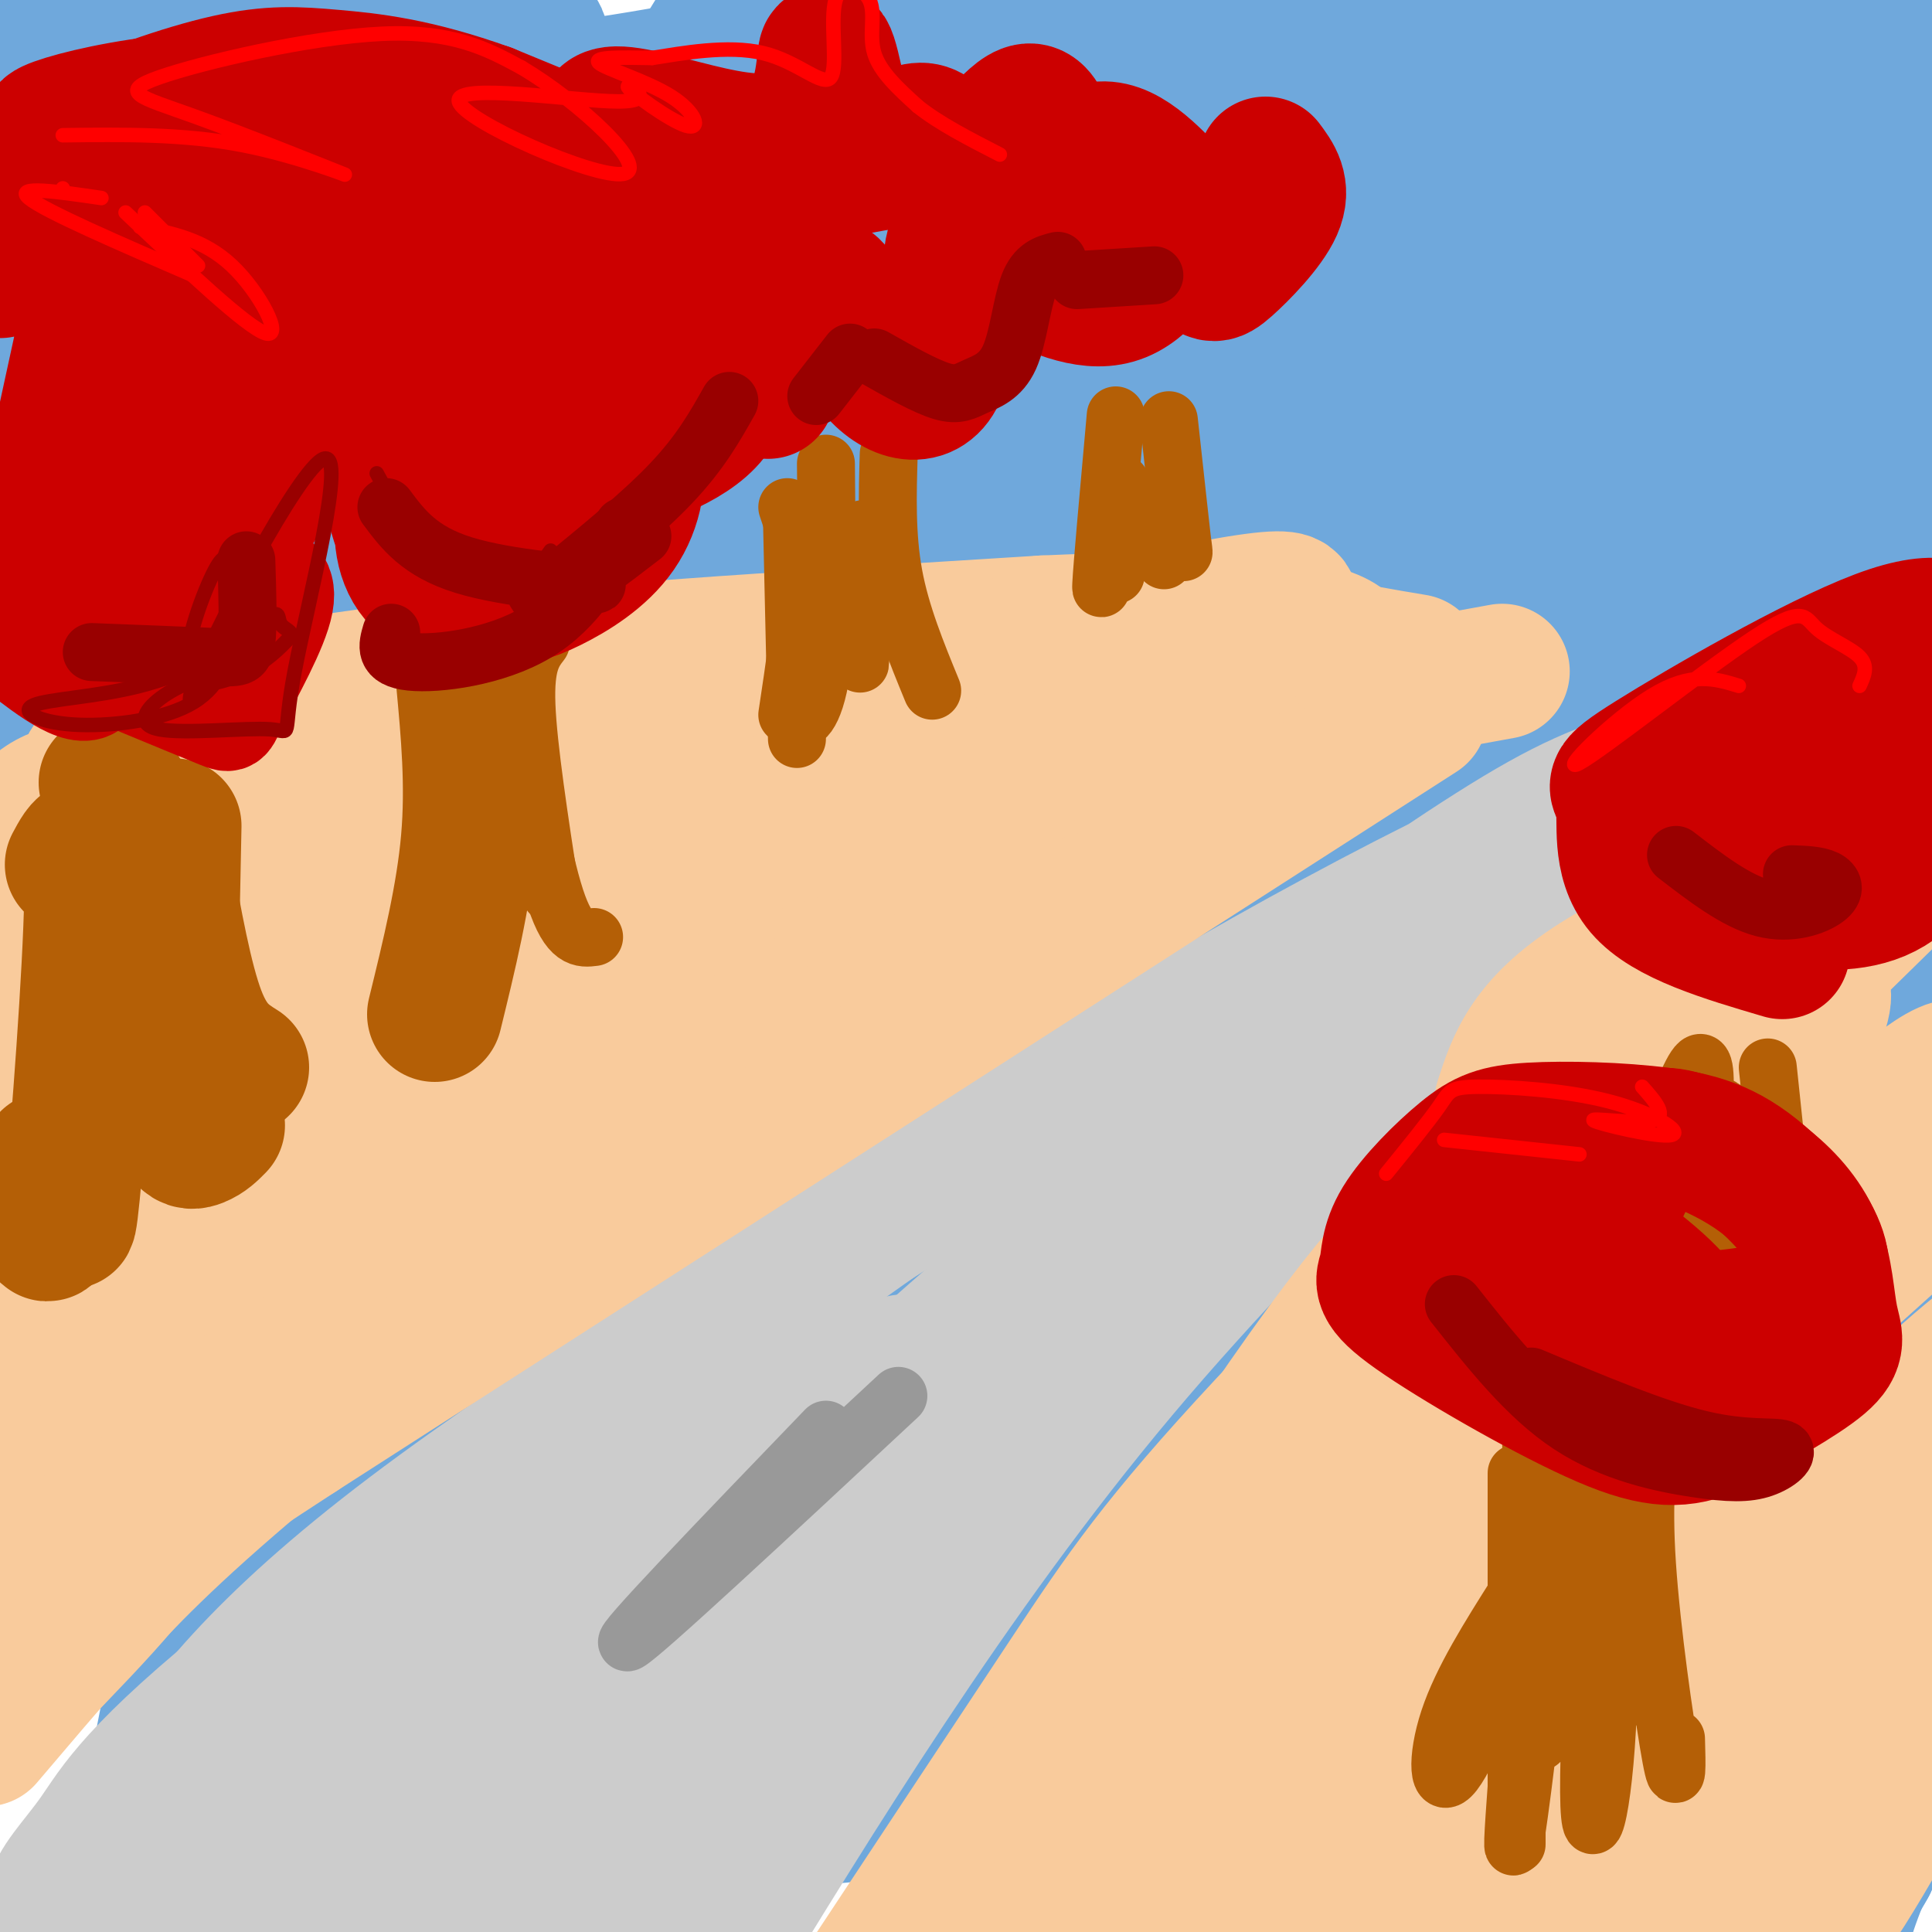 <svg viewBox='0 0 400 400' version='1.1' xmlns='http://www.w3.org/2000/svg' xmlns:xlink='http://www.w3.org/1999/xlink'><g fill='none' stroke='rgb(111,168,220)' stroke-width='28' stroke-linecap='round' stroke-linejoin='round'><path d='M236,157c-21.619,-9.300 -43.238,-18.599 -57,-23c-13.762,-4.401 -19.665,-3.902 -24,-5c-4.335,-1.098 -7.100,-3.792 -39,-7c-31.900,-3.208 -92.933,-6.928 -110,-10c-17.067,-3.072 9.833,-5.494 52,-6c42.167,-0.506 99.601,0.906 122,1c22.399,0.094 9.761,-1.128 -19,-3c-28.761,-1.872 -73.646,-4.392 -104,-2c-30.354,2.392 -46.177,9.696 -62,17'/><path d='M12,112c39.856,-17.658 79.711,-35.316 99,-45c19.289,-9.684 18.011,-11.396 20,-15c1.989,-3.604 7.244,-9.102 10,-13c2.756,-3.898 3.012,-6.196 0,-8c-3.012,-1.804 -9.292,-3.112 -22,-2c-12.708,1.112 -31.845,4.646 -52,12c-20.155,7.354 -41.330,18.530 -54,26c-12.670,7.470 -16.835,11.235 -21,15'/><path d='M14,74c19.617,-15.736 39.234,-31.473 49,-40c9.766,-8.527 9.680,-9.846 11,-14c1.320,-4.154 4.044,-11.144 -3,-12c-7.044,-0.856 -23.858,4.424 -35,9c-11.142,4.576 -16.612,8.450 -23,14c-6.388,5.550 -13.694,12.775 -21,20'/><path d='M6,87c22.817,-11.977 45.634,-23.954 63,-35c17.366,-11.046 29.280,-21.160 35,-26c5.720,-4.840 5.245,-4.405 6,-7c0.755,-2.595 2.739,-8.219 2,-11c-0.739,-2.781 -4.201,-2.717 -14,1c-9.799,3.717 -25.936,11.089 -38,19c-12.064,7.911 -20.056,16.361 -29,25c-8.944,8.639 -18.841,17.468 -29,32c-10.159,14.532 -20.579,34.766 -31,55'/><path d='M21,169c78.444,-32.622 156.889,-65.244 156,-67c-0.889,-1.756 -81.111,27.356 -127,47c-45.889,19.644 -57.444,29.822 -69,40'/><path d='M38,207c84.794,-21.407 169.589,-42.813 170,-46c0.411,-3.187 -83.560,11.847 -125,20c-41.440,8.153 -40.349,9.426 -48,13c-7.651,3.574 -24.043,9.450 -33,14c-8.957,4.550 -10.478,7.775 -12,11'/><path d='M0,223c7.346,1.806 14.692,3.611 56,-4c41.308,-7.611 116.577,-24.640 158,-32c41.423,-7.360 49.001,-5.053 49,-5c-0.001,0.053 -7.580,-2.149 -32,0c-24.420,2.149 -65.682,8.649 -102,16c-36.318,7.351 -67.693,15.554 -85,22c-17.307,6.446 -20.547,11.136 -29,15c-8.453,3.864 -22.119,6.902 10,7c32.119,0.098 110.024,-2.744 166,-4c55.976,-1.256 90.022,-0.925 117,0c26.978,0.925 46.889,2.445 49,4c2.111,1.555 -13.578,3.146 -47,1c-33.422,-2.146 -84.577,-8.029 -130,-10c-45.423,-1.971 -85.114,-0.031 -65,-1c20.114,-0.969 100.033,-4.848 143,-6c42.967,-1.152 48.984,0.424 55,2'/><path d='M313,228c20.664,1.968 44.824,5.888 58,9c13.176,3.112 15.368,5.416 20,8c4.632,2.584 11.705,5.449 -51,0c-62.705,-5.449 -195.187,-19.212 -247,-25c-51.813,-5.788 -22.956,-3.599 -11,-4c11.956,-0.401 7.012,-3.390 12,-6c4.988,-2.610 19.909,-4.840 35,-7c15.091,-2.160 30.351,-4.249 81,-4c50.649,0.249 136.688,2.834 155,0c18.312,-2.834 -31.104,-11.089 -58,-16c-26.896,-4.911 -31.273,-6.477 -56,-8c-24.727,-1.523 -69.803,-3.002 -100,-1c-30.197,2.002 -45.514,7.487 -61,13c-15.486,5.513 -31.141,11.055 -41,16c-9.859,4.945 -13.920,9.294 -16,12c-2.080,2.706 -2.177,3.769 11,2c13.177,-1.769 39.627,-6.369 57,-10c17.373,-3.631 25.667,-6.293 54,-16c28.333,-9.707 76.705,-26.460 106,-38c29.295,-11.540 39.513,-17.869 44,-22c4.487,-4.131 3.244,-6.066 2,-8'/><path d='M307,123c-4.365,-1.303 -16.277,-0.562 -22,-1c-5.723,-0.438 -5.258,-2.056 -41,7c-35.742,9.056 -107.690,28.784 -146,42c-38.310,13.216 -42.982,19.919 -53,29c-10.018,9.081 -25.381,20.540 -33,30c-7.619,9.460 -7.494,16.922 -5,22c2.494,5.078 7.357,7.771 26,11c18.643,3.229 51.065,6.995 75,6c23.935,-0.995 39.385,-6.752 55,-13c15.615,-6.248 31.397,-12.987 49,-27c17.603,-14.013 37.026,-35.299 46,-45c8.974,-9.701 7.498,-7.815 5,-13c-2.498,-5.185 -6.018,-17.440 -14,-24c-7.982,-6.560 -20.425,-7.426 -35,-8c-14.575,-0.574 -31.281,-0.855 -47,-1c-15.719,-0.145 -30.450,-0.152 -54,8c-23.550,8.152 -55.917,24.464 -76,38c-20.083,13.536 -27.881,24.296 -34,35c-6.119,10.704 -10.560,21.352 -15,32'/><path d='M43,297c15.741,1.563 31.482,3.127 49,2c17.518,-1.127 36.814,-4.944 54,-9c17.186,-4.056 32.261,-8.350 52,-17c19.739,-8.650 44.140,-21.656 57,-30c12.860,-8.344 14.178,-12.024 15,-15c0.822,-2.976 1.149,-5.246 -4,-7c-5.149,-1.754 -15.772,-2.992 -26,-4c-10.228,-1.008 -20.061,-1.786 -44,-1c-23.939,0.786 -61.984,3.135 -89,6c-27.016,2.865 -43.005,6.247 -60,12c-16.995,5.753 -34.998,13.876 -53,22'/><path d='M28,250c23.331,-0.623 46.662,-1.245 55,-4c8.338,-2.755 1.683,-7.641 68,2c66.317,9.641 205.608,33.811 219,21c13.392,-12.811 -99.113,-62.603 -153,-87c-53.887,-24.397 -49.156,-23.400 -58,-27c-8.844,-3.600 -31.261,-11.796 -53,-15c-21.739,-3.204 -42.798,-1.416 -53,2c-10.202,3.416 -9.547,8.460 -9,11c0.547,2.540 0.987,2.574 11,13c10.013,10.426 29.598,31.242 72,21c42.402,-10.242 107.619,-51.542 121,-76c13.381,-24.458 -25.075,-32.075 -40,-36c-14.925,-3.925 -6.320,-4.157 -21,-5c-14.680,-0.843 -52.646,-2.298 -78,1c-25.354,3.298 -38.095,11.350 -53,21c-14.905,9.650 -31.973,20.900 -43,32c-11.027,11.100 -16.014,22.050 -21,33'/><path d='M44,200c13.921,-1.921 27.842,-3.843 43,-12c15.158,-8.157 31.552,-22.550 45,-35c13.448,-12.450 23.949,-22.955 40,-46c16.051,-23.045 37.650,-58.628 45,-73c7.350,-14.372 0.449,-7.532 0,-10c-0.449,-2.468 5.554,-14.244 -11,-12c-16.554,2.244 -55.664,18.509 -79,35c-23.336,16.491 -30.898,33.209 -49,66c-18.102,32.791 -46.743,81.655 -34,62c12.743,-19.655 66.872,-107.827 121,-196'/><path d='M59,53c0.000,0.000 -75.000,81.000 -75,81'/><path d='M35,44c0.000,0.000 40.000,-61.000 40,-61'/><path d='M35,16c0.000,0.000 -66.000,71.000 -66,71'/><path d='M0,8c0.000,0.000 26.000,-25.000 26,-25'/><path d='M13,17c0.000,0.000 -50.000,53.000 -50,53'/><path d='M46,11c2.933,-2.733 5.867,-5.467 12,-7c6.133,-1.533 15.467,-1.867 18,0c2.533,1.867 -1.733,5.933 -6,10'/><path d='M42,92c-4.471,14.465 -8.941,28.931 -20,49c-11.059,20.069 -28.706,45.742 -19,33c9.706,-12.742 46.767,-63.900 73,-97c26.233,-33.100 41.640,-48.142 27,-30c-14.640,18.142 -59.326,69.469 -83,98c-23.674,28.531 -26.337,34.265 -29,40'/><path d='M13,160c16.076,-17.652 32.152,-35.304 52,-54c19.848,-18.696 43.467,-38.436 59,-51c15.533,-12.564 22.979,-17.954 34,-24c11.021,-6.046 25.617,-12.749 30,-11c4.383,1.749 -1.446,11.950 -3,16c-1.554,4.050 1.169,1.948 -17,26c-18.169,24.052 -57.229,74.258 -79,101c-21.771,26.742 -26.251,30.021 -17,16c9.251,-14.021 32.235,-45.342 46,-63c13.765,-17.658 18.311,-21.653 33,-35c14.689,-13.347 39.519,-36.047 53,-46c13.481,-9.953 15.611,-7.159 13,1c-2.611,8.159 -9.964,21.685 -31,48c-21.036,26.315 -55.757,65.421 -73,84c-17.243,18.579 -17.010,16.632 -11,5c6.010,-11.632 17.796,-32.950 26,-47c8.204,-14.050 12.825,-20.833 29,-38c16.175,-17.167 43.903,-44.719 59,-58c15.097,-13.281 17.562,-12.292 20,-10c2.438,2.292 4.849,5.886 4,11c-0.849,5.114 -4.957,11.747 -16,26c-11.043,14.253 -29.022,36.127 -47,58'/><path d='M177,115c-18.649,20.618 -41.772,43.164 -54,54c-12.228,10.836 -13.561,9.962 -3,-6c10.561,-15.962 33.018,-47.012 49,-67c15.982,-19.988 25.490,-28.916 36,-39c10.510,-10.084 22.022,-21.326 36,-32c13.978,-10.674 30.421,-20.782 39,-25c8.579,-4.218 9.292,-2.547 9,2c-0.292,4.547 -1.590,11.972 -5,20c-3.410,8.028 -8.933,16.661 -23,36c-14.067,19.339 -36.678,49.386 -53,69c-16.322,19.614 -26.353,28.797 -36,38c-9.647,9.203 -18.908,18.427 -20,14c-1.092,-4.427 5.986,-22.506 21,-45c15.014,-22.494 37.965,-49.402 55,-69c17.035,-19.598 28.153,-31.885 40,-43c11.847,-11.115 24.424,-21.057 37,-31'/><path d='M309,25c-37.786,46.685 -75.572,93.370 -96,117c-20.428,23.630 -23.497,24.204 -27,25c-3.503,0.796 -7.442,1.813 -6,-4c1.442,-5.813 8.263,-18.455 16,-31c7.737,-12.545 16.391,-24.993 32,-45c15.609,-20.007 38.174,-47.573 58,-67c19.826,-19.427 36.913,-30.713 54,-42'/><path d='M335,23c-26.932,38.133 -53.863,76.267 -78,106c-24.137,29.733 -45.479,51.066 -56,62c-10.521,10.934 -10.219,11.469 -9,5c1.219,-6.469 3.357,-19.943 11,-35c7.643,-15.057 20.791,-31.696 35,-49c14.209,-17.304 29.479,-35.274 45,-52c15.521,-16.726 31.292,-32.207 46,-45c14.708,-12.793 28.354,-22.896 42,-33'/><path d='M371,28c-41.457,53.924 -82.914,107.848 -106,135c-23.086,27.152 -27.802,27.531 -32,28c-4.198,0.469 -7.879,1.026 -9,-3c-1.121,-4.026 0.318,-12.636 13,-32c12.682,-19.364 36.607,-49.483 54,-71c17.393,-21.517 28.255,-34.434 45,-50c16.745,-15.566 39.372,-33.783 62,-52'/><path d='M402,16c-46.274,58.600 -92.548,117.199 -117,146c-24.452,28.801 -27.083,27.802 -32,30c-4.917,2.198 -12.121,7.592 -8,-4c4.121,-11.592 19.569,-40.169 32,-60c12.431,-19.831 21.847,-30.916 40,-50c18.153,-19.084 45.044,-46.167 65,-62c19.956,-15.833 32.978,-20.417 46,-25'/><path d='M367,114c-13.591,18.198 -27.182,36.396 -47,59c-19.818,22.604 -45.863,49.614 -59,61c-13.137,11.386 -13.368,7.149 -12,-1c1.368,-8.149 4.333,-20.208 10,-34c5.667,-13.792 14.034,-29.315 32,-54c17.966,-24.685 45.529,-58.530 65,-80c19.471,-21.470 30.849,-30.563 41,-37c10.151,-6.437 19.076,-10.219 28,-14'/><path d='M365,136c-33.654,41.349 -67.309,82.697 -87,102c-19.691,19.303 -25.420,16.560 -27,10c-1.580,-6.560 0.988,-16.937 8,-31c7.012,-14.063 18.467,-31.811 28,-47c9.533,-15.189 17.143,-27.820 39,-50c21.857,-22.180 57.959,-53.909 76,-65c18.041,-11.091 18.020,-1.546 18,8'/><path d='M380,143c-10.199,15.932 -20.399,31.863 -38,53c-17.601,21.137 -42.605,47.478 -58,61c-15.395,13.522 -21.181,14.224 -23,7c-1.819,-7.224 0.328,-22.376 10,-43c9.672,-20.624 26.868,-46.721 46,-68c19.132,-21.279 40.199,-37.739 54,-47c13.801,-9.261 20.336,-11.323 25,-7c4.664,4.323 7.457,15.030 7,25c-0.457,9.970 -4.164,19.203 -15,37c-10.836,17.797 -28.800,44.158 -48,67c-19.200,22.842 -39.634,42.165 -51,52c-11.366,9.835 -13.662,10.181 -13,3c0.662,-7.181 4.283,-21.890 16,-41c11.717,-19.110 31.529,-42.623 41,-54c9.471,-11.377 8.601,-10.620 14,-14c5.399,-3.380 17.068,-10.897 25,-15c7.932,-4.103 12.127,-4.792 14,0c1.873,4.792 1.423,15.065 -2,25c-3.423,9.935 -9.821,19.533 -17,29c-7.179,9.467 -15.141,18.805 -25,29c-9.859,10.195 -21.617,21.248 -27,22c-5.383,0.752 -4.391,-8.799 4,-23c8.391,-14.201 24.182,-33.054 36,-41c11.818,-7.946 19.662,-4.985 21,2c1.338,6.985 -3.831,17.992 -9,29'/><path d='M367,231c-4.043,8.469 -9.652,15.142 -18,23c-8.348,7.858 -19.437,16.901 -25,19c-5.563,2.099 -5.602,-2.745 -2,-9c3.602,-6.255 10.845,-13.921 15,-17c4.155,-3.079 5.222,-1.572 7,-1c1.778,0.572 4.269,0.207 2,8c-2.269,7.793 -9.297,23.742 -9,24c0.297,0.258 7.918,-15.177 16,-25c8.082,-9.823 16.623,-14.035 20,-11c3.377,3.035 1.588,13.317 -1,21c-2.588,7.683 -5.977,12.766 -15,23c-9.023,10.234 -23.681,25.619 -20,19c3.681,-6.619 25.702,-35.240 37,-48c11.298,-12.760 11.874,-9.658 14,-9c2.126,0.658 5.802,-1.128 9,2c3.198,3.128 5.919,11.168 6,20c0.081,8.832 -2.478,18.455 -5,23c-2.522,4.545 -5.006,4.013 -8,0c-2.994,-4.013 -6.497,-11.506 -10,-19'/><path d='M380,274c-2.793,-9.471 -4.775,-23.647 -6,-42c-1.225,-18.353 -1.691,-40.881 0,-69c1.691,-28.119 5.540,-61.829 9,-72c3.460,-10.171 6.530,3.197 6,28c-0.530,24.803 -4.659,61.040 -4,66c0.659,4.960 6.108,-21.359 11,-59c4.892,-37.641 9.229,-86.605 5,-67c-4.229,19.605 -17.023,107.778 -17,124c0.023,16.222 12.864,-39.508 18,-61c5.136,-21.492 2.568,-8.746 0,4'/><path d='M402,126c0.152,2.680 0.532,7.378 -6,16c-6.532,8.622 -19.976,21.166 -23,30c-3.024,8.834 4.374,13.959 -12,-1c-16.374,-14.959 -56.518,-50.002 -73,-64c-16.482,-13.998 -9.301,-6.951 -12,-18c-2.699,-11.049 -15.278,-40.194 -25,-56c-9.722,-15.806 -16.588,-18.273 -27,-21c-10.412,-2.727 -24.369,-5.715 -40,-4c-15.631,1.715 -32.934,8.133 -44,15c-11.066,6.867 -15.894,14.184 -18,20c-2.106,5.816 -1.489,10.130 0,13c1.489,2.870 3.849,4.295 9,6c5.151,1.705 13.094,3.689 24,4c10.906,0.311 24.776,-1.052 35,-6c10.224,-4.948 16.802,-13.481 20,-19c3.198,-5.519 3.015,-8.024 2,-11c-1.015,-2.976 -2.861,-6.422 -6,-9c-3.139,-2.578 -7.569,-4.289 -12,-6'/><path d='M194,15c-5.250,-1.244 -12.374,-1.353 -19,-1c-6.626,0.353 -12.754,1.169 -23,5c-10.246,3.831 -24.609,10.677 -33,16c-8.391,5.323 -10.811,9.124 -15,16c-4.189,6.876 -10.148,16.827 -11,25c-0.852,8.173 3.401,14.569 9,18c5.599,3.431 12.543,3.897 24,2c11.457,-1.897 27.429,-6.158 43,-15c15.571,-8.842 30.743,-22.266 38,-31c7.257,-8.734 6.599,-12.780 6,-15c-0.599,-2.220 -1.139,-2.616 -4,-4c-2.861,-1.384 -8.043,-3.756 -20,-2c-11.957,1.756 -30.689,7.640 -44,13c-13.311,5.360 -21.202,10.196 -27,17c-5.798,6.804 -9.504,15.577 -10,21c-0.496,5.423 2.218,7.495 11,5c8.782,-2.495 23.634,-9.556 37,-17c13.366,-7.444 25.248,-15.270 40,-27c14.752,-11.730 32.376,-27.365 50,-43'/><path d='M192,0c-9.574,4.011 -19.148,8.022 -37,12c-17.852,3.978 -43.981,7.922 -53,8c-9.019,0.078 -0.928,-3.710 -5,-6c-4.072,-2.290 -20.306,-3.083 -26,-6c-5.694,-2.917 -0.847,-7.959 4,-13'/><path d='M35,0c-1.596,1.115 -3.192,2.229 -6,5c-2.808,2.771 -6.827,7.197 -10,24c-3.173,16.803 -5.501,45.982 -6,78c-0.499,32.018 0.829,66.876 5,91c4.171,24.124 11.183,37.513 15,44c3.817,6.487 4.437,6.072 12,-12c7.563,-18.072 22.068,-53.801 26,-69c3.932,-15.199 -2.709,-9.868 -8,-4c-5.291,5.868 -9.232,12.272 -12,16c-2.768,3.728 -4.362,4.779 -13,31c-8.638,26.221 -24.319,77.610 -40,129'/><path d='M4,259c11.682,-26.407 23.363,-52.814 30,-65c6.637,-12.186 8.229,-10.152 10,-2c1.771,8.152 3.722,22.422 4,37c0.278,14.578 -1.118,29.463 -2,43c-0.882,13.537 -1.252,25.725 -5,49c-3.748,23.275 -10.874,57.638 -18,92'/><path d='M28,381c5.457,-15.574 10.913,-31.147 17,-47c6.087,-15.853 12.804,-31.984 25,-53c12.196,-21.016 29.870,-46.917 45,-59c15.130,-12.083 27.717,-10.348 34,-13c6.283,-2.652 6.261,-9.690 6,7c-0.261,16.690 -0.763,57.109 -3,81c-2.237,23.891 -6.211,31.255 -13,48c-6.789,16.745 -16.395,42.873 -26,69'/><path d='M114,401c10.181,-26.693 20.362,-53.386 34,-79c13.638,-25.614 30.734,-50.150 43,-65c12.266,-14.850 19.702,-20.015 27,-23c7.298,-2.985 14.458,-3.792 19,0c4.542,3.792 6.465,12.181 7,23c0.535,10.819 -0.317,24.067 -2,37c-1.683,12.933 -4.195,25.552 -12,49c-7.805,23.448 -20.902,57.724 -34,92'/><path d='M192,404c6.381,-18.045 12.763,-36.090 21,-55c8.237,-18.910 18.331,-38.685 29,-57c10.669,-18.315 21.913,-35.169 33,-47c11.087,-11.831 22.015,-18.638 30,-23c7.985,-4.362 13.026,-6.279 17,1c3.974,7.279 6.880,23.755 7,39c0.120,15.245 -2.544,29.258 -6,44c-3.456,14.742 -7.702,30.212 -15,48c-7.298,17.788 -17.649,37.894 -28,58'/><path d='M274,382c8.866,-26.820 17.732,-53.640 26,-75c8.268,-21.360 15.938,-37.259 24,-53c8.062,-15.741 16.517,-31.326 28,-43c11.483,-11.674 25.993,-19.439 33,-19c7.007,0.439 6.511,9.083 7,18c0.489,8.917 1.964,18.106 -1,38c-2.964,19.894 -10.366,50.493 -15,71c-4.634,20.507 -6.500,30.923 -13,43c-6.500,12.077 -17.634,25.815 -23,32c-5.366,6.185 -4.964,4.817 -6,1c-1.036,-3.817 -3.512,-10.081 -6,-16c-2.488,-5.919 -4.989,-11.492 -1,-37c3.989,-25.508 14.469,-70.952 19,-91c4.531,-20.048 3.113,-14.700 8,-19c4.887,-4.300 16.080,-18.246 21,-25c4.920,-6.754 3.566,-6.314 5,3c1.434,9.314 5.656,27.503 8,40c2.344,12.497 2.809,19.302 -1,42c-3.809,22.698 -11.893,61.291 -17,80c-5.107,18.709 -7.237,17.535 -10,19c-2.763,1.465 -6.158,5.568 -5,-10c1.158,-15.568 6.867,-50.807 11,-73c4.133,-22.193 6.688,-31.341 10,-40c3.312,-8.659 7.382,-16.828 11,-21c3.618,-4.172 6.784,-4.345 9,6c2.216,10.345 3.481,31.208 4,48c0.519,16.792 0.291,29.512 -2,43c-2.291,13.488 -6.646,27.744 -11,42'/><path d='M387,386c-6.833,12.667 -18.417,23.333 -30,34'/><path d='M350,360c0.474,-12.860 0.949,-25.721 5,-37c4.051,-11.279 11.680,-20.978 17,-23c5.320,-2.022 8.332,3.631 11,11c2.668,7.369 4.993,16.454 7,26c2.007,9.546 3.695,19.555 2,30c-1.695,10.445 -6.773,21.328 -9,28c-2.227,6.672 -1.604,9.134 -7,-17c-5.396,-26.134 -16.811,-80.863 -22,-104c-5.189,-23.137 -4.151,-14.683 -7,0c-2.849,14.683 -9.584,35.593 -20,56c-10.416,20.407 -24.512,40.309 -30,51c-5.488,10.691 -2.369,12.172 -12,12c-9.631,-0.172 -32.011,-1.995 -45,-20c-12.989,-18.005 -16.587,-52.191 -19,-59c-2.413,-6.809 -3.641,13.760 -7,28c-3.359,14.240 -8.850,22.153 -17,27c-8.150,4.847 -18.958,6.629 -25,7c-6.042,0.371 -7.319,-0.669 -11,-9c-3.681,-8.331 -9.766,-23.952 -13,-35c-3.234,-11.048 -3.617,-17.524 -4,-24'/><path d='M144,308c-0.734,-11.700 -0.568,-28.951 -1,-17c-0.432,11.951 -1.463,53.102 2,68c3.463,14.898 11.418,3.542 20,2c8.582,-1.542 17.791,6.729 27,15'/></g>
<g fill='none' stroke='rgb(204,204,204)' stroke-width='28' stroke-linecap='round' stroke-linejoin='round'><path d='M101,368c-4.012,-2.774 -8.024,-5.548 -11,-5c-2.976,0.548 -4.917,4.417 1,-3c5.917,-7.417 19.690,-26.119 37,-41c17.310,-14.881 38.155,-25.940 59,-37'/><path d='M177,294c-24.738,13.339 -49.476,26.679 -77,49c-27.524,22.321 -57.833,53.625 -54,46c3.833,-7.625 41.810,-54.179 74,-86c32.190,-31.821 58.595,-48.911 85,-66'/><path d='M205,237c34.979,-23.279 79.925,-48.478 112,-63c32.075,-14.522 51.278,-18.367 53,-19c1.722,-0.633 -14.036,1.945 -26,5c-11.964,3.055 -20.132,6.587 -35,16c-14.868,9.413 -36.434,24.706 -58,40'/><path d='M82,350c-21.234,18.301 -42.469,36.603 -55,44c-12.531,7.397 -16.359,3.890 -16,0c0.359,-3.890 4.904,-8.163 9,-14c4.096,-5.837 7.742,-13.239 35,-35c27.258,-21.761 78.129,-57.880 129,-94'/><path d='M184,251c26.601,-18.648 28.604,-18.266 5,-3c-23.604,15.266 -72.817,45.418 -104,69c-31.183,23.582 -44.338,40.595 -52,54c-7.662,13.405 -9.831,23.203 -12,33'/><path d='M129,389c0.000,0.000 0.000,0.000 0,0'/><path d='M157,345c15.768,-19.161 31.536,-38.321 50,-58c18.464,-19.679 39.625,-39.875 63,-59c23.375,-19.125 48.964,-37.179 72,-52c23.036,-14.821 43.518,-26.411 64,-38'/><path d='M403,139c-18.536,7.542 -37.071,15.083 -61,30c-23.929,14.917 -53.250,37.208 -82,61c-28.750,23.792 -56.929,49.083 -83,75c-26.071,25.917 -50.036,52.458 -74,79'/><path d='M289,223c-19.600,19.911 -39.200,39.822 -57,61c-17.800,21.178 -33.800,43.622 -48,65c-14.200,21.378 -26.600,41.689 -39,62'/><path d='M277,229c-20.413,17.185 -40.827,34.370 -60,56c-19.173,21.630 -37.106,47.705 -55,69c-17.894,21.295 -35.750,37.812 -42,41c-6.250,3.188 -0.896,-6.951 5,-17c5.896,-10.049 12.332,-20.008 24,-36c11.668,-15.992 28.566,-38.018 45,-57c16.434,-18.982 32.403,-34.920 17,-16c-15.403,18.920 -62.180,72.700 -85,98c-22.820,25.300 -21.684,22.122 -18,15c3.684,-7.122 9.915,-18.187 21,-33c11.085,-14.813 27.024,-33.375 45,-51c17.976,-17.625 37.988,-34.312 58,-51'/><path d='M232,247c-21.200,23.622 -103.200,108.178 -127,130c-23.800,21.822 10.600,-19.089 45,-60'/><path d='M168,298c-13.113,9.889 -26.226,19.778 -47,41c-20.774,21.222 -49.210,53.778 -54,58c-4.790,4.222 14.064,-19.891 16,-26c1.936,-6.109 -13.048,5.786 -23,16c-9.952,10.214 -14.874,18.748 -12,16c2.874,-2.748 13.543,-16.778 23,-27c9.457,-10.222 17.702,-16.635 19,-14c1.298,2.635 -4.351,14.317 -10,26'/><path d='M80,388c-4.333,9.500 -10.167,20.250 -16,31'/><path d='M94,392c13.917,-16.667 27.833,-33.333 29,-31c1.167,2.333 -10.417,23.667 -22,45'/></g>
<g fill='none' stroke='rgb(249,203,156)' stroke-width='28' stroke-linecap='round' stroke-linejoin='round'><path d='M341,262c-41.728,45.548 -83.456,91.096 -95,101c-11.544,9.904 7.097,-15.835 14,-26c6.903,-10.165 2.067,-4.756 26,-31c23.933,-26.244 76.636,-84.143 68,-71c-8.636,13.143 -78.610,97.326 -106,128c-27.390,30.674 -12.195,7.837 3,-15'/><path d='M359,220c-7.183,1.519 -14.366,3.038 -24,10c-9.634,6.962 -21.719,19.368 -34,33c-12.281,13.632 -24.758,28.490 -40,50c-15.242,21.510 -33.251,49.673 -41,61c-7.749,11.327 -5.240,5.819 0,-6c5.240,-11.819 13.211,-29.948 37,-59c23.789,-29.052 63.394,-69.026 103,-109'/><path d='M376,188c-5.214,2.452 -10.429,4.905 -32,25c-21.571,20.095 -59.500,57.833 -82,82c-22.500,24.167 -29.571,34.762 -41,52c-11.429,17.238 -27.214,41.119 -43,65'/><path d='M306,245c-8.639,6.161 -17.278,12.323 -40,45c-22.722,32.677 -59.527,91.871 -56,89c3.527,-2.871 47.386,-67.805 71,-100c23.614,-32.195 26.983,-31.650 34,-36c7.017,-4.350 17.681,-13.595 21,-14c3.319,-0.405 -0.709,8.031 -6,18c-5.291,9.969 -11.846,21.471 -26,45c-14.154,23.529 -35.909,59.085 -49,79c-13.091,19.915 -17.520,24.190 -19,24c-1.480,-0.190 -0.013,-4.844 6,-18c6.013,-13.156 16.570,-34.815 34,-60c17.430,-25.185 41.731,-53.896 52,-66c10.269,-12.104 6.505,-7.601 6,-5c-0.505,2.601 2.247,3.301 5,4'/><path d='M339,250c-6.858,17.051 -26.502,57.680 -44,90c-17.498,32.320 -32.848,56.332 -40,63c-7.152,6.668 -6.104,-4.007 5,-26c11.104,-21.993 32.266,-55.305 46,-76c13.734,-20.695 20.040,-28.774 28,-38c7.960,-9.226 17.573,-19.599 25,-26c7.427,-6.401 12.667,-8.828 16,-10c3.333,-1.172 4.761,-1.087 4,4c-0.761,5.087 -3.709,15.178 -12,33c-8.291,17.822 -21.924,43.375 -37,70c-15.076,26.625 -31.593,54.321 -41,68c-9.407,13.679 -11.703,13.339 -14,13'/><path d='M296,363c5.844,-11.100 11.687,-22.201 24,-41c12.313,-18.799 31.094,-45.297 44,-62c12.906,-16.703 19.936,-23.612 26,-29c6.064,-5.388 11.161,-9.254 14,-10c2.839,-0.746 3.419,1.627 4,4'/><path d='M376,291c0.000,0.000 -72.000,127.000 -72,127'/><path d='M308,389c3.292,-10.012 6.583,-20.024 18,-40c11.417,-19.976 30.958,-49.917 40,-64c9.042,-14.083 7.583,-12.310 13,-17c5.417,-4.690 17.708,-15.845 30,-27'/><path d='M397,296c-8.333,18.667 -16.667,37.333 -28,58c-11.333,20.667 -25.667,43.333 -40,66'/><path d='M335,390c15.750,-29.833 31.500,-59.667 45,-79c13.500,-19.333 24.750,-28.167 36,-37'/><path d='M398,336c-5.000,10.583 -10.000,21.167 -19,35c-9.000,13.833 -22.000,30.917 -35,48'/><path d='M347,394c13.000,-23.422 26.000,-46.844 36,-61c10.000,-14.156 17.000,-19.044 21,-20c4.000,-0.956 5.000,2.022 6,5'/><path d='M404,347c1.356,-0.133 2.711,-0.267 -4,13c-6.711,13.267 -21.489,39.933 -26,42c-4.511,2.067 1.244,-20.467 7,-43'/><path d='M311,228c2.667,-8.250 5.333,-16.500 21,-26c15.667,-9.500 44.333,-20.250 73,-31'/><path d='M403,174c-25.150,24.684 -50.300,49.369 -61,59c-10.700,9.631 -6.950,4.209 1,-3c7.950,-7.209 20.101,-16.206 27,-21c6.899,-4.794 8.548,-5.387 7,0c-1.548,5.387 -6.292,16.753 -13,28c-6.708,11.247 -15.382,22.374 -27,36c-11.618,13.626 -26.182,29.752 -34,38c-7.818,8.248 -8.890,8.619 -12,8c-3.110,-0.619 -8.256,-2.228 -9,-5c-0.744,-2.772 2.915,-6.708 -10,9c-12.915,15.708 -42.404,51.059 -54,64c-11.596,12.941 -5.298,3.470 1,-6'/><path d='M219,381c3.590,-5.518 12.065,-16.314 16,-20c3.935,-3.686 3.329,-0.262 3,3c-0.329,3.262 -0.380,6.360 -3,13c-2.620,6.640 -7.810,16.820 -13,27'/><path d='M149,212c0.000,0.000 -162.000,117.000 -162,117'/><path d='M48,281c18.778,-15.422 37.556,-30.844 66,-50c28.444,-19.156 66.556,-42.044 87,-53c20.444,-10.956 23.222,-9.978 26,-9'/><path d='M243,165c-7.571,1.625 -15.143,3.250 -43,22c-27.857,18.750 -76.000,54.625 -107,79c-31.000,24.375 -44.857,37.250 -58,51c-13.143,13.750 -25.571,28.375 -38,43'/><path d='M18,336c8.185,-8.845 16.369,-17.690 37,-35c20.631,-17.310 53.708,-43.083 81,-63c27.292,-19.917 48.798,-33.976 65,-43c16.202,-9.024 27.101,-13.012 38,-17'/><path d='M250,171c-9.205,3.564 -18.410,7.128 -53,29c-34.590,21.872 -94.564,62.051 -122,80c-27.436,17.949 -22.333,13.667 -12,4c10.333,-9.667 25.897,-24.718 53,-44c27.103,-19.282 65.744,-42.795 93,-58c27.256,-15.205 43.128,-22.103 59,-29'/><path d='M268,153c11.833,-5.667 11.917,-5.333 12,-5'/><path d='M311,139c0.000,0.000 -22.000,4.000 -22,4'/><path d='M293,137c-13.166,-2.193 -26.332,-4.386 -27,-8c-0.668,-3.614 11.161,-8.649 -26,-1c-37.161,7.649 -123.313,27.982 -156,35c-32.687,7.018 -11.911,0.719 -2,-3c9.911,-3.719 8.955,-4.860 8,-6'/><path d='M176,144c-20.924,-3.332 -41.849,-6.665 -69,-1c-27.151,5.665 -60.529,20.327 -78,27c-17.471,6.673 -19.036,5.358 -19,3c0.036,-2.358 1.673,-5.759 10,-11c8.327,-5.241 23.345,-12.322 37,-16c13.655,-3.678 25.945,-3.952 62,-2c36.055,1.952 95.873,6.129 118,7c22.127,0.871 6.564,-1.565 -9,-4'/><path d='M228,147c-5.260,-1.234 -13.910,-2.319 -29,-3c-15.090,-0.681 -36.620,-0.958 -57,3c-20.380,3.958 -39.611,12.149 -52,18c-12.389,5.851 -17.938,9.360 -27,16c-9.062,6.640 -21.638,16.410 -34,28c-12.362,11.590 -24.511,25.000 -28,31c-3.489,6.000 1.682,4.589 15,-4c13.318,-8.589 34.781,-24.355 45,-30c10.219,-5.645 9.193,-1.168 -8,22c-17.193,23.168 -50.552,65.029 -50,65c0.552,-0.029 35.014,-41.946 54,-63c18.986,-21.054 22.496,-21.245 26,-22c3.504,-0.755 7.001,-2.073 6,2c-1.001,4.073 -6.501,13.536 -12,23'/><path d='M77,233c-10.785,15.029 -31.747,41.102 -38,48c-6.253,6.898 2.204,-5.381 11,-16c8.796,-10.619 17.932,-19.580 33,-33c15.068,-13.420 36.067,-31.301 60,-47c23.933,-15.699 50.800,-29.218 72,-38c21.200,-8.782 36.734,-12.828 36,-14c-0.734,-1.172 -17.736,0.531 -46,12c-28.264,11.469 -67.790,32.706 -83,41c-15.210,8.294 -6.105,3.647 3,-1'/><path d='M125,185c19.464,-6.107 66.625,-20.875 94,-29c27.375,-8.125 34.964,-9.607 40,-10c5.036,-0.393 7.518,0.304 10,1'/><path d='M287,152c-79.500,41.333 -159.000,82.667 -201,107c-42.000,24.333 -46.500,31.667 -51,39'/><path d='M35,298c7.333,-4.167 51.167,-34.083 95,-64'/><path d='M231,185c-7.507,1.740 -15.015,3.480 -46,21c-30.985,17.520 -85.449,50.820 -106,62c-20.551,11.180 -7.189,0.242 -3,-4c4.189,-4.242 -0.796,-1.786 4,-8c4.796,-6.214 19.374,-21.098 28,-33c8.626,-11.902 11.300,-20.822 16,-27c4.700,-6.178 11.425,-9.615 1,-4c-10.425,5.615 -37.999,20.281 -40,17c-2.001,-3.281 21.571,-24.509 29,-31c7.429,-6.491 -1.286,1.754 -10,10'/><path d='M104,188c-5.445,3.474 -14.058,7.159 -19,8c-4.942,0.841 -6.214,-1.161 -3,-8c3.214,-6.839 10.915,-18.517 3,-20c-7.915,-1.483 -31.447,7.227 -42,8c-10.553,0.773 -8.128,-6.391 -12,-10c-3.872,-3.609 -14.043,-3.664 -20,-1c-5.957,2.664 -7.702,8.047 -9,14c-1.298,5.953 -2.149,12.477 -3,19'/><path d='M3,226c4.064,-17.976 8.129,-35.951 11,-37c2.871,-1.049 4.550,14.829 2,39c-2.550,24.171 -9.328,56.636 -4,39c5.328,-17.636 22.762,-85.372 23,-87c0.238,-1.628 -16.720,62.852 -24,86c-7.280,23.148 -4.883,4.963 -2,-9c2.883,-13.963 6.252,-23.704 8,-37c1.748,-13.296 1.874,-30.148 2,-47'/><path d='M19,173c-0.338,-9.982 -2.183,-11.439 -1,-14c1.183,-2.561 5.396,-6.228 16,-10c10.604,-3.772 27.601,-7.649 59,-11c31.399,-3.351 77.199,-6.175 123,-9'/><path d='M216,129c30.200,-1.356 44.200,-0.244 52,1c7.800,1.244 9.400,2.622 11,4'/><path d='M294,148c0.000,0.000 -232.000,149.000 -232,149'/><path d='M62,297c-41.911,27.311 -30.689,21.089 -33,26c-2.311,4.911 -18.156,20.956 -34,37'/></g>
<g fill='none' stroke='rgb(180,95,6)' stroke-width='28' stroke-linecap='round' stroke-linejoin='round'><path d='M22,162c3.200,1.200 6.400,2.400 4,21c-2.400,18.600 -10.400,54.600 -14,67c-3.600,12.400 -2.800,1.200 -2,-10'/><path d='M15,179c2.111,-3.956 4.222,-7.911 4,7c-0.222,14.911 -2.778,48.689 -4,61c-1.222,12.311 -1.111,3.156 -1,-6'/><path d='M36,171c-0.467,22.044 -0.933,44.089 0,55c0.933,10.911 3.267,10.689 5,10c1.733,-0.689 2.867,-1.844 4,-3'/><path d='M34,179c2.167,12.000 4.333,24.000 7,31c2.667,7.000 5.833,9.000 9,11'/><path d='M96,141c1.000,10.750 2.000,21.500 1,33c-1.000,11.500 -4.000,23.750 -7,36'/></g>
<g fill='none' stroke='rgb(180,95,6)' stroke-width='12' stroke-linecap='round' stroke-linejoin='round'><path d='M112,133c-1.667,2.167 -3.333,4.333 -3,13c0.333,8.667 2.667,23.833 5,39'/><path d='M106,142c3.083,17.667 6.167,35.333 9,44c2.833,8.667 5.417,8.333 8,8'/><path d='M163,105c1.500,4.417 3.000,8.833 3,16c0.000,7.167 -1.500,17.083 -3,27'/><path d='M164,109c0.000,0.000 1.000,44.000 1,44'/><path d='M184,94c-0.250,8.417 -0.500,16.833 1,25c1.500,8.167 4.750,16.083 8,24'/><path d='M171,96c0.178,16.800 0.356,33.600 -1,43c-1.356,9.400 -4.244,11.400 -5,9c-0.756,-2.400 0.622,-9.200 2,-16'/><path d='M178,115c0.111,12.444 0.222,24.889 0,22c-0.222,-2.889 -0.778,-21.111 0,-26c0.778,-4.889 2.889,3.556 5,12'/><path d='M231,86c-1.417,15.750 -2.833,31.500 -3,35c-0.167,3.500 0.917,-5.250 2,-14'/><path d='M232,100c0.000,0.000 -1.000,19.000 -1,19'/><path d='M242,87c1.363,12.470 2.726,24.940 3,27c0.274,2.060 -0.542,-6.292 -2,-9c-1.458,-2.708 -3.560,0.226 -4,3c-0.440,2.774 0.780,5.387 2,8'/><path d='M314,305c0.000,35.167 0.000,70.333 0,76c0.000,5.667 0.000,-18.167 0,-42'/><path d='M316,319c1.822,0.600 3.644,1.200 3,14c-0.644,12.800 -3.756,37.800 -5,46c-1.244,8.200 -0.622,-0.400 0,-9'/><path d='M342,295c-0.956,7.711 -1.911,15.422 -1,29c0.911,13.578 3.689,33.022 5,40c1.311,6.978 1.156,1.489 1,-4'/><path d='M317,296c0.089,11.619 0.179,23.238 -3,37c-3.179,13.762 -9.625,29.667 -13,34c-3.375,4.333 -3.679,-2.905 -1,-11c2.679,-8.095 8.339,-17.048 14,-26'/><path d='M327,309c-4.697,29.437 -9.394,58.874 -8,50c1.394,-8.874 8.877,-56.060 11,-55c2.123,1.060 -1.116,50.364 -1,67c0.116,16.636 3.588,0.603 4,-21c0.412,-21.603 -2.235,-48.778 -3,-46c-0.765,2.778 0.353,35.508 2,46c1.647,10.492 3.824,-1.254 6,-13'/><path d='M338,337c1.000,-2.167 0.500,-1.083 0,0'/><path d='M349,225c-7.178,21.489 -14.356,42.978 -13,38c1.356,-4.978 11.244,-36.422 15,-42c3.756,-5.578 1.378,14.711 -1,35'/><path d='M366,221c1.723,16.569 3.446,33.138 5,39c1.554,5.862 2.937,1.015 0,-8c-2.937,-9.015 -10.196,-22.200 -12,-18c-1.804,4.200 1.846,25.786 3,28c1.154,2.214 -0.189,-14.942 -2,-24c-1.811,-9.058 -4.089,-10.016 -5,-8c-0.911,2.016 -0.456,7.008 0,12'/></g>
<g fill='none' stroke='rgb(204,0,0)' stroke-width='20' stroke-linecap='round' stroke-linejoin='round'><path d='M3,135c3.493,2.702 6.985,5.404 10,7c3.015,1.596 5.551,2.085 7,0c1.449,-2.085 1.811,-6.744 4,-7c2.189,-0.256 6.205,3.890 10,6c3.795,2.110 7.368,2.183 10,-3c2.632,-5.183 4.323,-15.624 3,-22c-1.323,-6.376 -5.662,-8.688 -10,-11'/><path d='M28,142c6.923,2.863 13.845,5.726 17,7c3.155,1.274 2.542,0.958 5,-4c2.458,-4.958 7.988,-14.560 9,-20c1.012,-5.440 -2.494,-6.720 -6,-8'/></g>
<g fill='none' stroke='rgb(204,0,0)' stroke-width='28' stroke-linecap='round' stroke-linejoin='round'><path d='M21,97c5.297,3.692 10.594,7.384 15,9c4.406,1.616 7.919,1.155 11,1c3.081,-0.155 5.728,-0.006 7,-4c1.272,-3.994 1.170,-12.131 3,-15c1.830,-2.869 5.594,-0.470 11,-2c5.406,-1.530 12.456,-6.989 16,-13c3.544,-6.011 3.584,-12.575 2,-17c-1.584,-4.425 -4.792,-6.713 -8,-9'/><path d='M78,89c2.078,9.975 4.156,19.950 7,25c2.844,5.050 6.454,5.176 11,6c4.546,0.824 10.029,2.346 13,0c2.971,-2.346 3.429,-8.559 4,-12c0.571,-3.441 1.255,-4.108 -2,-6c-3.255,-1.892 -10.448,-5.008 -16,-5c-5.552,0.008 -9.462,3.142 -11,8c-1.538,4.858 -0.705,11.441 3,15c3.705,3.559 10.283,4.095 15,4c4.717,-0.095 7.574,-0.819 12,-3c4.426,-2.181 10.422,-5.818 14,-11c3.578,-5.182 4.736,-11.909 3,-17c-1.736,-5.091 -6.368,-8.545 -11,-12'/><path d='M124,98c10.111,-3.444 20.222,-6.889 24,-13c3.778,-6.111 1.222,-14.889 -3,-20c-4.222,-5.111 -10.111,-6.556 -16,-8'/><path d='M159,81c4.461,-10.821 8.922,-21.643 12,-22c3.078,-0.357 4.774,9.750 9,16c4.226,6.250 10.984,8.644 14,3c3.016,-5.644 2.290,-19.327 3,-25c0.710,-5.673 2.855,-3.337 5,-1'/><path d='M212,57c7.020,3.217 14.040,6.434 20,4c5.960,-2.434 10.861,-10.518 11,-15c0.139,-4.482 -4.485,-5.361 -4,-3c0.485,2.361 6.078,7.963 9,11c2.922,3.037 3.171,3.510 6,1c2.829,-2.510 8.237,-8.003 10,-12c1.763,-3.997 -0.118,-6.499 -2,-9'/><path d='M153,59c-5.022,-5.822 -10.044,-11.644 -14,-15c-3.956,-3.356 -6.844,-4.244 -16,-3c-9.156,1.244 -24.578,4.622 -40,8'/><path d='M96,40c-2.102,-6.967 -4.203,-13.933 -7,-17c-2.797,-3.067 -6.289,-2.234 -9,-3c-2.711,-0.766 -4.641,-3.130 -21,-1c-16.359,2.130 -47.146,8.753 -49,8c-1.854,-0.753 25.225,-8.882 52,-6c26.775,2.882 53.247,16.776 72,24c18.753,7.224 29.787,7.778 23,3c-6.787,-4.778 -31.393,-14.889 -56,-25'/><path d='M101,23c-15.002,-5.383 -24.506,-6.340 -32,-7c-7.494,-0.660 -12.979,-1.024 -22,1c-9.021,2.024 -21.577,6.435 -31,11c-9.423,4.565 -15.711,9.282 -22,14'/><path d='M0,56c11.645,-17.205 23.291,-34.410 23,-20c-0.291,14.410 -12.518,60.436 -14,75c-1.482,14.564 7.781,-2.335 19,-21c11.219,-18.665 24.392,-39.095 30,-45c5.608,-5.905 3.649,2.716 -7,22c-10.649,19.284 -29.988,49.231 -24,46c5.988,-3.231 37.305,-39.639 47,-53c9.695,-13.361 -2.230,-3.675 -14,9c-11.770,12.675 -23.385,28.337 -35,44'/><path d='M25,113c-8.631,11.370 -12.709,17.796 -7,15c5.709,-2.796 21.207,-14.813 32,-27c10.793,-12.187 16.883,-24.545 20,-32c3.117,-7.455 3.262,-10.007 4,-14c0.738,-3.993 2.068,-9.427 -2,-14c-4.068,-4.573 -13.534,-8.287 -23,-12'/><path d='M54,32c13.958,-2.291 27.917,-4.581 35,-7c7.083,-2.419 7.292,-4.966 19,3c11.708,7.966 34.916,26.444 36,25c1.084,-1.444 -19.957,-22.810 -19,-28c0.957,-5.190 23.911,5.795 35,4c11.089,-1.795 10.311,-16.370 11,-18c0.689,-1.630 2.844,9.685 5,21'/><path d='M176,32c3.815,1.461 10.854,-5.388 15,-5c4.146,0.388 5.400,8.011 9,7c3.600,-1.011 9.546,-10.657 13,-11c3.454,-0.343 4.415,8.616 6,13c1.585,4.384 3.792,4.192 6,4'/><path d='M244,42c-5.706,-6.108 -11.411,-12.217 -17,-11c-5.589,1.217 -11.060,9.758 -15,11c-3.940,1.242 -6.348,-4.815 -8,-8c-1.652,-3.185 -2.547,-3.499 -12,-2c-9.453,1.499 -27.463,4.809 -38,7c-10.537,2.191 -13.599,3.263 -19,8c-5.401,4.737 -13.141,13.139 -21,17c-7.859,3.861 -15.839,3.179 -29,9c-13.161,5.821 -31.505,18.144 -27,19c4.505,0.856 31.859,-9.755 45,-14c13.141,-4.245 12.071,-2.122 11,0'/><path d='M114,78c5.729,1.171 14.550,4.099 14,5c-0.550,0.901 -10.472,-0.226 -18,2c-7.528,2.226 -12.661,7.806 -12,10c0.661,2.194 7.118,1.002 11,0c3.882,-1.002 5.190,-1.813 7,-6c1.810,-4.187 4.123,-11.750 4,-16c-0.123,-4.250 -2.681,-5.188 -17,-8c-14.319,-2.812 -40.398,-7.497 -53,-11c-12.602,-3.503 -11.728,-5.823 -12,-9c-0.272,-3.177 -1.692,-7.213 0,-8c1.692,-0.787 6.494,1.673 9,3c2.506,1.327 2.716,1.522 0,6c-2.716,4.478 -8.358,13.239 -14,22'/><path d='M319,285c-2.480,-1.090 -4.960,-2.181 -8,-7c-3.040,-4.819 -6.641,-13.367 -8,-18c-1.359,-4.633 -0.478,-5.351 1,-7c1.478,-1.649 3.552,-4.229 9,-4c5.448,0.229 14.268,3.266 19,1c4.732,-2.266 5.374,-9.836 8,-13c2.626,-3.164 7.235,-1.922 12,0c4.765,1.922 9.686,4.523 14,8c4.314,3.477 8.022,7.829 10,13c1.978,5.171 2.225,11.161 3,15c0.775,3.839 2.079,5.525 -2,9c-4.079,3.475 -13.539,8.737 -23,14'/><path d='M354,296c-6.846,2.643 -12.463,2.251 -24,-3c-11.537,-5.251 -28.996,-15.362 -37,-21c-8.004,-5.638 -6.554,-6.803 -6,-9c0.554,-2.197 0.213,-5.425 3,-10c2.787,-4.575 8.702,-10.496 13,-14c4.298,-3.504 6.981,-4.592 14,-5c7.019,-0.408 18.376,-0.137 27,1c8.624,1.137 14.516,3.141 22,10c7.484,6.859 16.559,18.572 7,24c-9.559,5.428 -37.752,4.571 -49,5c-11.248,0.429 -5.550,2.145 -4,4c1.550,1.855 -1.049,3.848 1,5c2.049,1.152 8.744,1.464 13,1c4.256,-0.464 6.073,-1.704 8,-4c1.927,-2.296 3.963,-5.648 6,-9'/><path d='M348,271c-3.000,-4.833 -13.500,-12.417 -24,-20'/><path d='M369,197c-11.965,-3.526 -23.930,-7.053 -29,-13c-5.070,-5.947 -3.246,-14.316 -4,-18c-0.754,-3.684 -4.088,-2.684 6,-9c10.088,-6.316 33.596,-19.947 47,-25c13.404,-5.053 16.702,-1.526 20,2'/><path d='M394,135c-2.376,-0.257 -4.752,-0.514 -9,1c-4.248,1.514 -10.368,4.799 -15,9c-4.632,4.201 -7.778,9.319 -9,12c-1.222,2.681 -0.521,2.926 0,5c0.521,2.074 0.863,5.977 10,9c9.137,3.023 27.068,5.168 27,5c-0.068,-0.168 -18.137,-2.647 -26,-3c-7.863,-0.353 -5.522,1.420 -5,4c0.522,2.580 -0.775,5.968 3,8c3.775,2.032 12.621,2.708 19,0c6.379,-2.708 10.292,-8.800 12,-14c1.708,-5.200 1.210,-9.507 1,-12c-0.210,-2.493 -0.134,-3.171 -4,-5c-3.866,-1.829 -11.676,-4.808 -17,-6c-5.324,-1.192 -8.162,-0.596 -11,0'/><path d='M370,148c-2.600,4.800 -3.600,16.800 -3,22c0.600,5.200 2.800,3.600 5,2'/></g>
<g fill='none' stroke='rgb(255,0,0)' stroke-width='3' stroke-linecap='round' stroke-linejoin='round'><path d='M13,39c0.000,0.000 0.000,0.000 0,0'/><path d='M30,44c0.000,0.000 11.000,11.000 11,11'/><path d='M40,57c-15.417,-6.667 -30.833,-13.333 -34,-16c-3.167,-2.667 5.917,-1.333 15,0'/><path d='M29,47c6.600,1.267 13.200,2.533 19,8c5.800,5.467 10.800,15.133 7,14c-3.800,-1.133 -16.400,-13.067 -29,-25'/><path d='M13,28c12.462,-0.156 24.924,-0.311 37,2c12.076,2.311 23.766,7.089 21,6c-2.766,-1.089 -19.989,-8.044 -31,-12c-11.011,-3.956 -15.811,-4.911 -7,-8c8.811,-3.089 31.232,-8.311 46,-9c14.768,-0.689 21.884,3.156 29,7'/><path d='M108,14c11.848,7.000 26.967,21.000 21,22c-5.967,1.000 -33.020,-10.999 -34,-15c-0.980,-4.001 24.112,-0.004 33,0c8.888,0.004 1.572,-3.985 2,-3c0.428,0.985 8.599,6.944 12,8c3.401,1.056 2.031,-2.793 -3,-6c-5.031,-3.207 -13.723,-5.774 -15,-7c-1.277,-1.226 4.862,-1.113 11,-1'/><path d='M135,12c6.046,-0.935 15.662,-2.772 23,-1c7.338,1.772 12.397,7.151 14,5c1.603,-2.151 -0.251,-11.834 1,-16c1.251,-4.166 5.606,-2.814 7,0c1.394,2.814 -0.173,7.090 1,11c1.173,3.910 5.087,7.455 9,11'/><path d='M190,22c4.333,3.500 10.667,6.750 17,10'/><path d='M327,239c0.000,0.000 -28.000,-3.000 -28,-3'/><path d='M287,243c4.415,-5.437 8.830,-10.875 11,-14c2.170,-3.125 2.096,-3.939 8,-4c5.904,-0.061 17.786,0.630 27,3c9.214,2.370 15.758,6.419 13,7c-2.758,0.581 -14.820,-2.305 -16,-3c-1.180,-0.695 8.520,0.801 12,0c3.480,-0.801 0.740,-3.901 -2,-7'/><path d='M360,142c-4.903,-1.503 -9.806,-3.005 -18,2c-8.194,5.005 -19.679,16.518 -15,14c4.679,-2.518 25.522,-19.067 36,-26c10.478,-6.933 10.590,-4.251 13,-2c2.410,2.251 7.117,4.072 9,6c1.883,1.928 0.941,3.964 0,6'/></g>
<g fill='none' stroke='rgb(153,0,0)' stroke-width='3' stroke-linecap='round' stroke-linejoin='round'><path d='M55,131c-8.431,4.327 -16.861,8.654 -26,11c-9.139,2.346 -18.986,2.711 -22,4c-3.014,1.289 0.807,3.504 8,4c7.193,0.496 17.759,-0.725 24,-4c6.241,-3.275 8.159,-8.604 9,-14c0.841,-5.396 0.607,-10.860 0,-14c-0.607,-3.140 -1.585,-3.955 -4,1c-2.415,4.955 -6.265,15.680 -5,20c1.265,4.320 7.647,2.234 12,0c4.353,-2.234 6.676,-4.617 9,-7'/><path d='M60,132c0.906,-1.452 -1.328,-1.583 -2,-3c-0.672,-1.417 0.217,-4.119 -5,2c-5.217,6.119 -16.541,21.061 -13,11c3.541,-10.061 21.945,-45.124 27,-47c5.055,-1.876 -3.239,29.434 -6,44c-2.761,14.566 0.013,12.389 -5,12c-5.013,-0.389 -17.811,1.011 -23,0c-5.189,-1.011 -2.768,-4.432 1,-7c3.768,-2.568 8.884,-4.284 14,-6'/><path d='M78,98c3.107,5.690 6.214,11.381 10,15c3.786,3.619 8.250,5.167 12,6c3.750,0.833 6.786,0.952 9,0c2.214,-0.952 3.607,-2.976 5,-5'/></g>
<g fill='none' stroke='rgb(153,0,0)' stroke-width='12' stroke-linecap='round' stroke-linejoin='round'><path d='M51,116c0.222,6.822 0.444,13.644 0,17c-0.444,3.356 -1.556,3.244 -7,3c-5.444,-0.244 -15.222,-0.622 -25,-1'/><path d='M80,105c3.415,4.584 6.829,9.167 16,12c9.171,2.833 24.097,3.914 27,4c2.903,0.086 -6.219,-0.823 -10,0c-3.781,0.823 -2.223,3.378 2,2c4.223,-1.378 11.112,-6.689 18,-12'/><path d='M129,109c-4.800,8.489 -9.600,16.978 -18,22c-8.400,5.022 -20.400,6.578 -26,6c-5.600,-0.578 -4.800,-3.289 -4,-6'/><path d='M115,121c9.000,-7.333 18.000,-14.667 24,-21c6.000,-6.333 9.000,-11.667 12,-17'/><path d='M169,82c0.000,0.000 7.000,-9.000 7,-9'/><path d='M181,74c5.314,3.002 10.628,6.003 14,7c3.372,0.997 4.801,-0.011 7,-1c2.199,-0.989 5.169,-1.959 7,-6c1.831,-4.041 2.523,-11.155 4,-15c1.477,-3.845 3.738,-4.423 6,-5'/><path d='M223,58c0.000,0.000 16.000,-1.000 16,-1'/><path d='M301,270c7.570,9.581 15.140,19.162 24,25c8.860,5.838 19.009,7.935 26,9c6.991,1.065 10.822,1.100 14,0c3.178,-1.100 5.702,-3.335 4,-4c-1.702,-0.665 -7.629,0.238 -17,-2c-9.371,-2.238 -22.185,-7.619 -35,-13'/><path d='M347,177c6.179,4.762 12.357,9.524 18,11c5.643,1.476 10.750,-0.333 13,-2c2.250,-1.667 1.643,-3.190 0,-4c-1.643,-0.810 -4.321,-0.905 -7,-1'/></g>
<g fill='none' stroke='rgb(153,153,153)' stroke-width='12' stroke-linecap='round' stroke-linejoin='round'><path d='M186,289c-26.750,24.917 -53.500,49.833 -56,51c-2.500,1.167 19.250,-21.417 41,-44'/></g>
</svg>